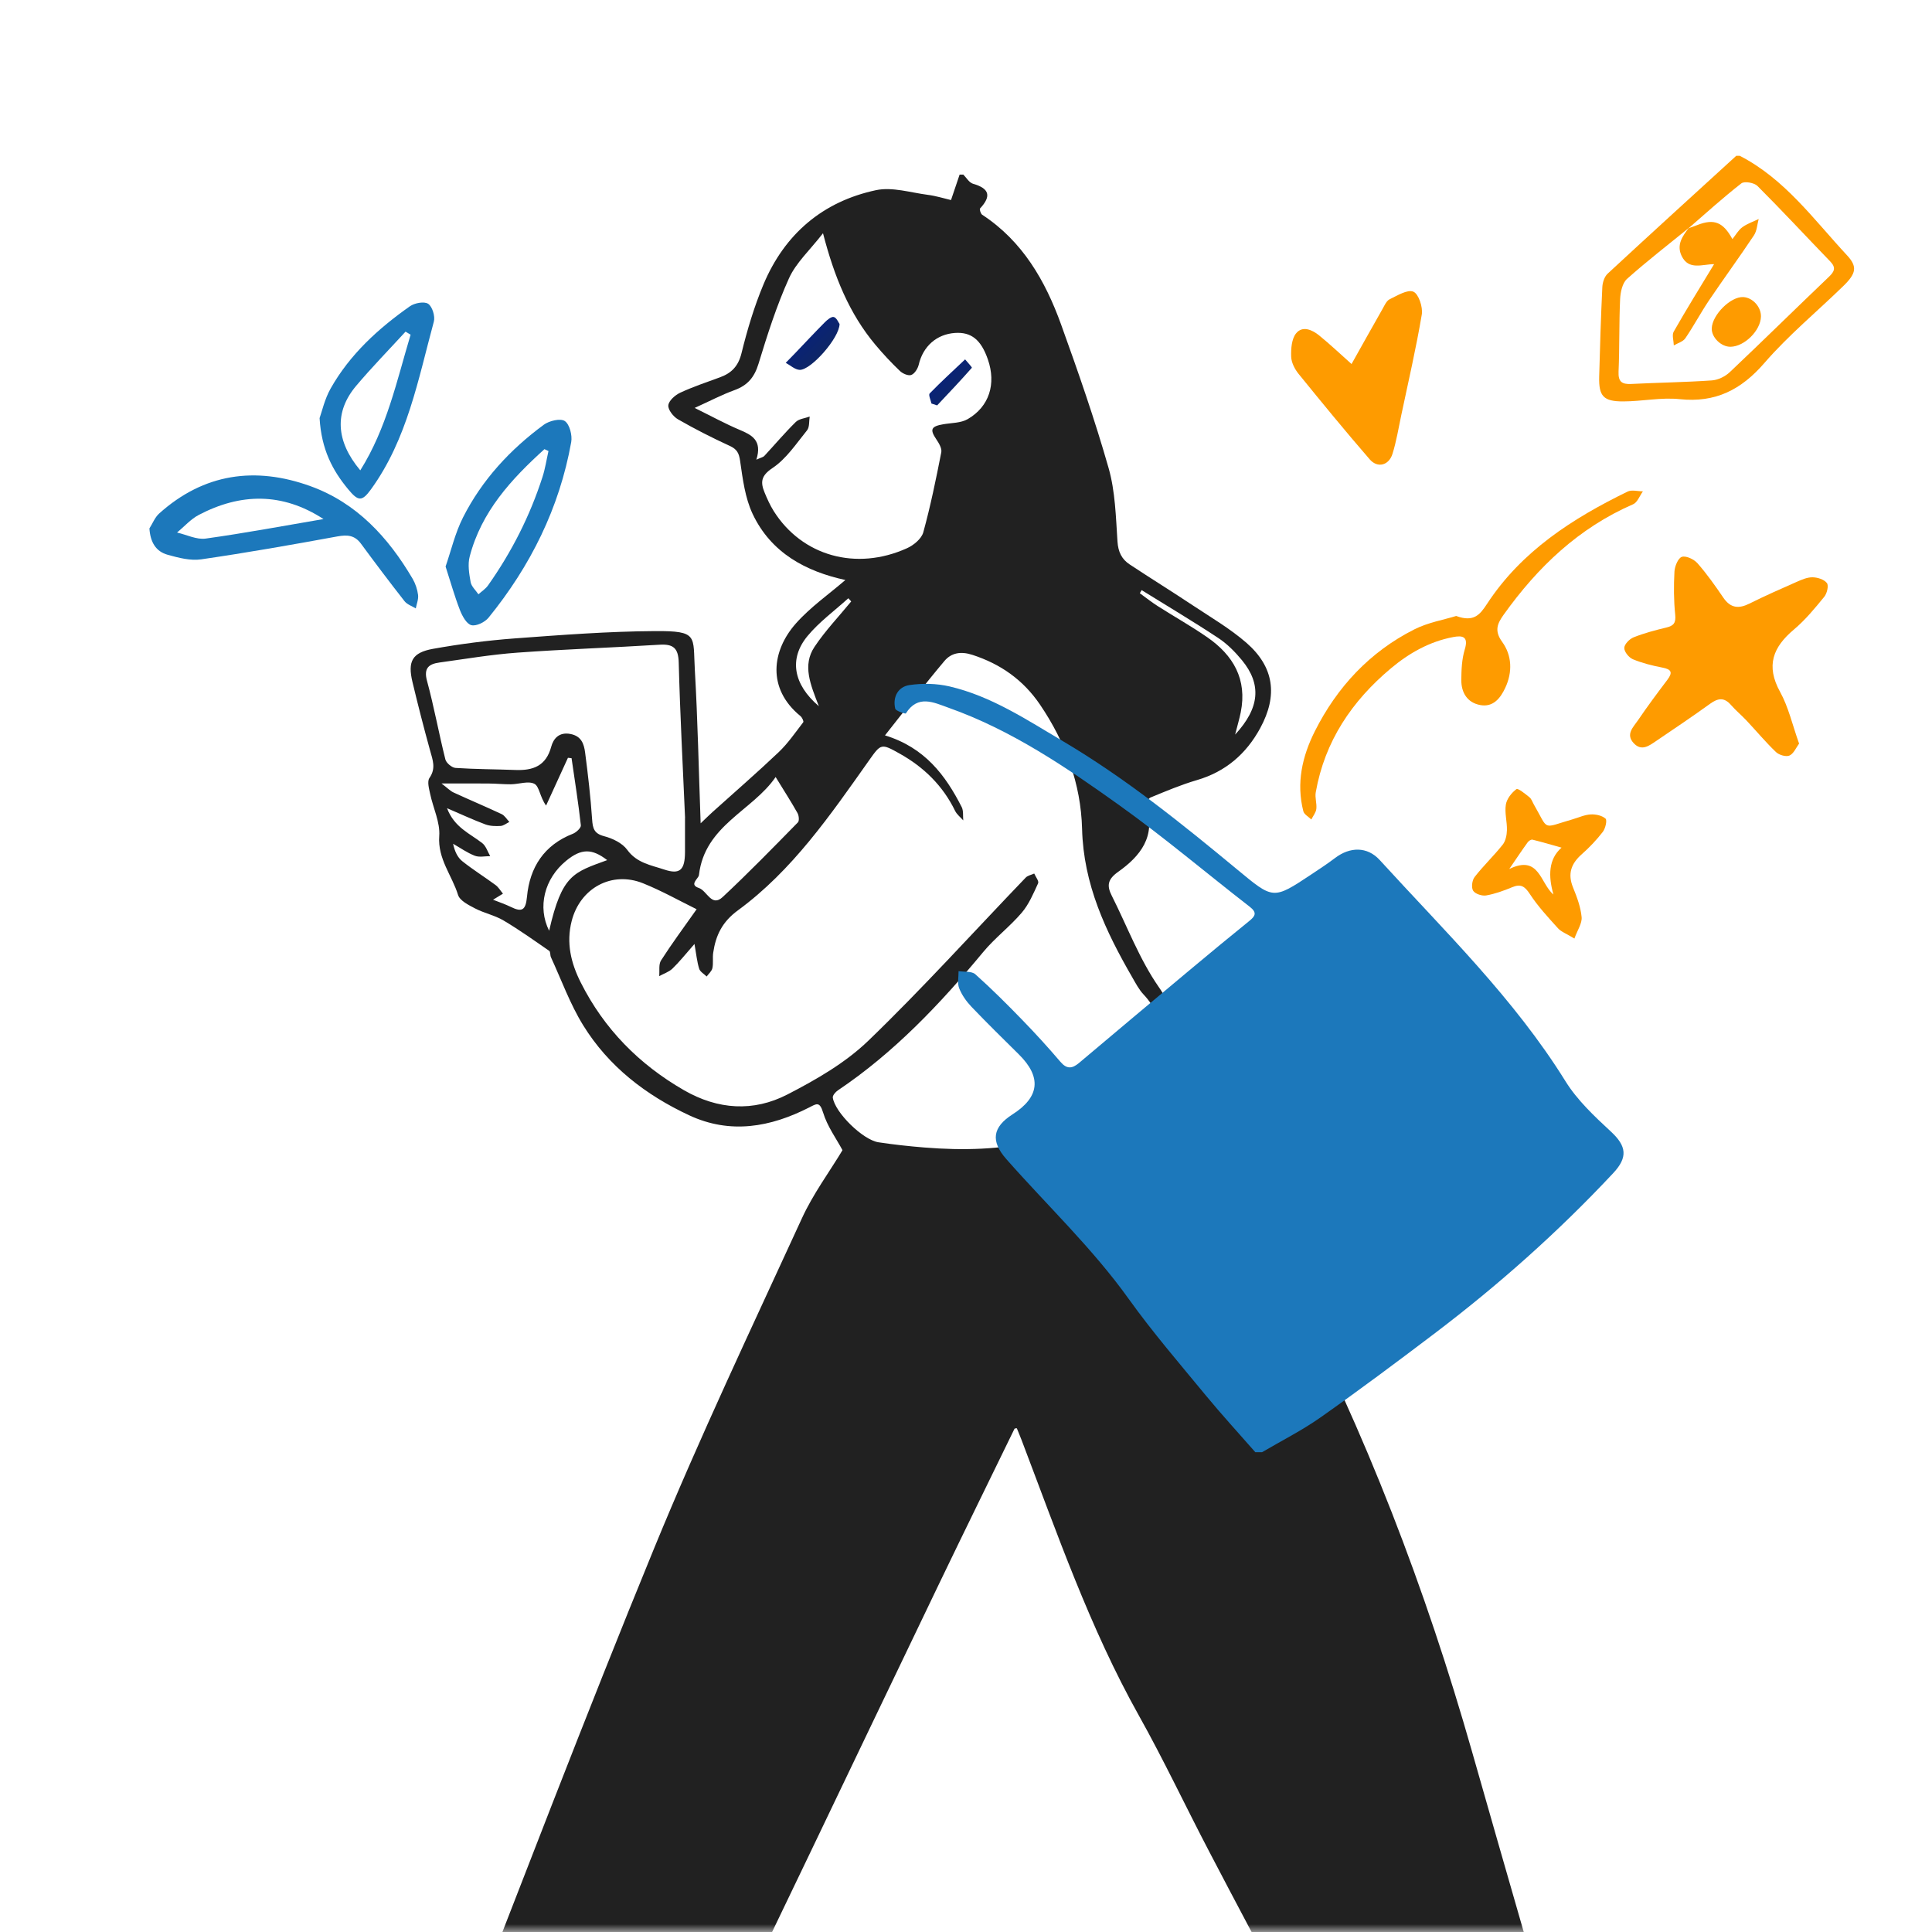 <svg width="124" height="124" viewBox="0 0 124 124" fill="none" xmlns="http://www.w3.org/2000/svg">
<mask id="mask0_3949_24668" style="mask-type:alpha" maskUnits="userSpaceOnUse" x="0" y="0" width="124" height="124">
<rect width="124" height="124" fill="#D9D9D9"/>
</mask>
<g mask="url(#mask0_3949_24668)">
<g clip-path="url(#clip0_3949_24668)">
<path d="M54.082 73.814C54.082 73.814 45.038 94.427 38.463 109.338C31.887 124.249 25.536 141.179 26.428 141.74C27.32 142.3 33.449 151.381 34.117 151.044C34.785 150.708 44.703 132.77 47.378 127.836C50.053 122.903 59.302 102.273 60.194 100.704C61.086 99.134 65.542 90.165 65.542 90.165C65.542 90.165 69.777 104.404 79.472 121.221C89.166 138.038 89.836 142.412 91.507 142.859C93.179 143.307 102.652 142.187 102.428 140.953C102.206 139.719 90.95 102.048 86.491 91.06C82.034 80.073 76.462 74.13 76.462 74.13L54.078 73.811L54.082 73.814Z" fill="#212121"/>
<path d="M61.819 11.197C62.026 11.402 62.201 11.721 62.445 11.792C63.488 12.091 63.654 12.574 62.902 13.38C62.855 13.431 62.942 13.719 63.039 13.783C65.63 15.478 67.09 18.018 68.105 20.833C69.203 23.875 70.268 26.938 71.154 30.046C71.581 31.548 71.618 33.173 71.722 34.751C71.766 35.423 71.994 35.89 72.507 36.228C73.854 37.119 75.226 37.969 76.571 38.863C77.732 39.634 78.951 40.346 79.996 41.255C81.779 42.809 82.023 44.636 80.886 46.729C79.985 48.388 78.663 49.529 76.823 50.068C75.808 50.365 74.825 50.781 73.844 51.185C73.696 51.246 73.516 51.585 73.561 51.723C74.211 53.673 73.186 54.951 71.773 55.951C71.094 56.431 71.025 56.835 71.351 57.479C72.346 59.453 73.133 61.573 74.384 63.367C76.061 65.772 75.321 67.876 74.215 70.081C74.101 70.309 73.954 70.534 73.777 70.715C73.411 71.092 73.563 71.332 73.92 71.589C74.278 71.846 74.606 72.143 74.951 72.42C78.284 75.105 80.659 78.531 82.627 82.304C87.644 91.916 91.505 101.981 94.474 112.408C96.655 120.065 98.864 127.712 101.09 135.355C101.533 136.875 102.013 138.397 102.639 139.847C104.158 143.366 105.735 146.863 107.379 150.324C107.776 151.16 108.537 151.819 109.119 152.569C110.046 153.762 111.001 154.937 111.87 156.173C112.301 156.782 112.881 157.528 112.842 158.18C112.751 159.689 112.775 161.338 111.512 162.505C108.727 165.079 105.965 167.7 102.644 169.581C100.588 170.745 98.263 170.963 95.96 171.172C94.718 171.285 93.473 171.37 92.226 171.416C91.94 171.427 91.394 171.199 91.4 171.111C91.427 170.738 91.505 170.239 91.762 170.034C95.455 167.077 97.547 162.95 99.835 158.963C100.834 157.224 100.76 155.354 100.491 153.469C100.446 153.154 100.286 152.841 100.123 152.559C98.503 149.75 96.854 146.955 95.252 144.134C94.978 143.651 94.7 143.388 94.141 143.489C91.801 143.909 90.529 142.93 89.467 140.738C87.413 136.495 84.925 132.465 82.66 128.324C80.944 125.188 79.276 122.023 77.618 118.854C76.096 115.947 74.699 112.97 73.097 110.11C69.946 104.483 67.848 98.414 65.566 92.421C65.475 92.182 65.373 91.946 65.201 91.519C63.509 94.996 61.872 98.325 60.264 101.668C54.687 113.261 49.183 124.892 43.514 136.439C41.731 140.074 39.501 143.486 37.496 147.011C36.757 148.31 36.102 149.657 35.362 150.955C34.574 152.34 34.325 152.364 33.178 151.306C31.454 153.782 30.329 156.502 29.611 159.434C28.912 162.289 28.139 165.135 27.219 167.925C26.29 170.744 25.606 170.93 23.272 169.134C19.161 165.969 15.109 162.727 11.021 159.533C9.587 158.412 8.091 157.372 6.68 156.225C6.119 155.768 5.631 155.172 5.261 154.547C5.033 154.16 4.905 153.527 5.061 153.137C5.304 152.531 5.911 152.786 6.413 152.939C9.038 153.73 11.649 154.58 14.302 155.262C15.674 155.614 17.119 155.69 18.537 155.833C20.112 155.992 21.113 154.992 21.805 153.807C23.213 151.39 24.474 148.884 25.794 146.415C26.09 145.862 26.367 145.3 26.678 144.757C27.318 143.643 27.321 143.261 26.251 142.642C25.497 142.206 25.514 141.665 25.732 141.07C26.844 138.029 27.964 134.99 29.143 131.974C33.397 121.091 37.552 110.167 41.989 99.359C44.925 92.209 48.245 85.216 51.471 78.188C52.182 76.636 53.221 75.234 54.074 73.822C53.678 73.084 53.096 72.291 52.827 71.402C52.608 70.681 52.406 70.838 51.948 71.073C49.452 72.349 46.873 72.812 44.235 71.583C41.452 70.286 39.059 68.446 37.428 65.803C36.588 64.442 36.036 62.901 35.36 61.437C35.301 61.308 35.337 61.088 35.248 61.027C34.281 60.358 33.322 59.673 32.311 59.075C31.75 58.743 31.074 58.609 30.492 58.305C30.079 58.09 29.513 57.809 29.398 57.438C29.011 56.181 28.084 55.132 28.192 53.658C28.256 52.778 27.8 51.865 27.609 50.96C27.537 50.622 27.407 50.157 27.562 49.934C27.995 49.312 27.771 48.774 27.604 48.169C27.201 46.714 26.827 45.25 26.475 43.782C26.155 42.452 26.45 41.885 27.79 41.644C29.52 41.334 31.274 41.106 33.026 40.975C36.027 40.753 39.035 40.523 42.042 40.505C44.837 40.487 44.47 40.816 44.595 42.979C44.781 46.185 44.844 49.397 44.969 52.842C45.338 52.49 45.527 52.303 45.724 52.125C47.143 50.847 48.589 49.595 49.973 48.28C50.571 47.712 51.048 47.013 51.555 46.353C51.597 46.298 51.478 46.042 51.372 45.957C49.212 44.192 49.531 41.761 51.089 40.007C52.024 38.956 53.21 38.131 54.258 37.226C51.744 36.68 49.496 35.503 48.306 32.985C47.819 31.954 47.669 30.74 47.503 29.59C47.43 29.077 47.303 28.833 46.838 28.619C45.707 28.099 44.595 27.534 43.516 26.914C43.217 26.743 42.866 26.297 42.895 26.014C42.924 25.715 43.333 25.356 43.658 25.205C44.487 24.819 45.36 24.531 46.22 24.213C46.954 23.943 47.387 23.5 47.592 22.666C47.96 21.171 48.406 19.676 49 18.258C50.36 15.015 52.811 12.933 56.222 12.206C57.268 11.983 58.448 12.364 59.562 12.507C60.067 12.571 60.561 12.729 61.038 12.84C61.228 12.282 61.409 11.743 61.591 11.205H61.811L61.819 11.197ZM61.775 88.356C60.957 87.836 60.211 87.369 59.474 86.889C59.228 86.73 58.964 86.569 58.787 86.346C58.651 86.173 58.637 85.9 58.57 85.672C58.794 85.693 59.059 85.641 59.235 85.745C60.779 86.664 62.301 87.616 63.84 88.541C64.119 88.708 64.496 89.542 64.726 88.489C64.912 88.573 65.2 88.609 65.265 88.749C65.619 89.519 65.929 90.309 66.235 91.099C68.421 96.733 70.386 102.448 73.136 107.861C78.499 118.42 84.4 128.677 90.102 139.046C90.349 139.494 90.549 139.696 91.12 139.486C91.835 139.224 92.613 139.131 93.364 138.967C95.438 138.515 97.517 138.079 99.587 137.607C100.081 137.494 100.528 137.384 100.292 136.58C98.094 129.083 95.932 121.576 93.784 114.063C90.724 103.361 86.848 92.986 81.743 83.083C79.688 79.096 77.178 75.522 73.702 72.65C72.92 72.003 72.399 71.666 71.539 72.455C71.094 72.862 70.462 73.079 69.894 73.334C65.29 75.412 60.503 75.003 55.719 74.299C54.948 74.186 54.585 74.315 54.258 74.962C53.576 76.309 52.77 77.598 52.165 78.978C48.824 86.599 45.424 94.196 42.244 101.885C39.076 109.54 36.111 117.282 33.115 125.01C31.504 129.168 30.012 133.373 28.475 137.56C28.321 137.983 28.083 138.353 28.56 138.843C30.769 141.109 32.937 143.418 35.082 145.746C36.13 146.884 36.093 146.918 36.792 145.625C36.862 145.496 36.931 145.365 37.005 145.237C39.256 141.345 41.715 137.56 43.716 133.542C48.611 123.708 53.291 113.766 58.066 103.873C59.523 100.854 60.993 97.843 62.474 94.838C63.119 93.529 63.67 92.138 64.532 90.987C65.006 90.356 64.826 90.318 64.347 90.167C63.479 89.89 62.59 89.678 61.725 89.393C61.447 89.302 61.214 89.065 60.96 88.897C61.209 88.732 61.458 88.565 61.775 88.352V88.356ZM44.709 58.356C43.641 57.832 42.488 57.18 41.271 56.691C39.257 55.882 37.231 57.005 36.692 59.111C36.33 60.518 36.646 61.813 37.274 63.059C38.777 66.044 41.017 68.311 43.9 69.973C46.08 71.227 48.353 71.37 50.527 70.251C52.373 69.302 54.254 68.221 55.735 66.792C59.221 63.43 62.474 59.824 65.832 56.327C65.963 56.19 66.195 56.151 66.379 56.066C66.47 56.278 66.692 56.55 66.628 56.691C66.328 57.345 66.037 58.041 65.578 58.579C64.816 59.473 63.854 60.199 63.105 61.102C60.342 64.437 57.387 67.557 53.773 69.985C53.623 70.086 53.431 70.311 53.451 70.449C53.59 71.403 55.378 73.161 56.381 73.314C57.359 73.463 58.344 73.569 59.33 73.649C64.313 74.054 69.012 73.377 72.962 69.939C73.23 69.707 73.521 69.45 73.676 69.141C74.577 67.33 74.998 65.531 73.399 63.831C73.101 63.515 72.89 63.107 72.67 62.725C70.961 59.769 69.541 56.76 69.45 53.198C69.377 50.319 68.385 47.634 66.752 45.226C65.675 43.64 64.224 42.618 62.404 42.028C61.656 41.786 61.051 41.905 60.614 42.425C59.324 43.958 58.105 45.554 56.8 47.198C59.353 47.981 60.68 49.75 61.724 51.799C61.846 52.038 61.795 52.367 61.824 52.654C61.647 52.452 61.414 52.277 61.301 52.044C60.514 50.428 59.294 49.238 57.752 48.374C56.549 47.699 56.545 47.718 55.763 48.824C53.291 52.32 50.856 55.867 47.359 58.43C46.353 59.166 45.939 60.032 45.775 61.148C45.726 61.474 45.792 61.82 45.723 62.139C45.681 62.334 45.484 62.497 45.355 62.674C45.19 62.511 44.936 62.374 44.875 62.177C44.736 61.732 44.692 61.255 44.573 60.586C43.991 61.247 43.606 61.738 43.16 62.166C42.932 62.385 42.597 62.492 42.309 62.649C42.342 62.309 42.263 61.897 42.427 61.642C43.114 60.57 43.874 59.545 44.711 58.357L44.709 58.356ZM48.547 29.502C48.861 29.36 48.983 29.34 49.05 29.269C49.725 28.541 50.366 27.781 51.072 27.086C51.283 26.878 51.664 26.848 51.968 26.736C51.918 27.034 51.965 27.413 51.799 27.618C51.108 28.471 50.468 29.447 49.584 30.037C48.833 30.537 48.803 30.954 49.074 31.614C49.241 32.02 49.424 32.427 49.657 32.799C51.475 35.684 54.95 36.666 58.222 35.182C58.645 34.991 59.145 34.576 59.258 34.167C59.724 32.476 60.076 30.751 60.414 29.028C60.463 28.778 60.258 28.438 60.093 28.194C59.668 27.564 59.752 27.364 60.546 27.229C61.073 27.139 61.669 27.155 62.108 26.901C63.496 26.097 63.947 24.635 63.404 23.069C62.967 21.805 62.338 21.299 61.295 21.369C60.106 21.451 59.238 22.236 58.966 23.407C58.906 23.661 58.704 23.982 58.488 24.065C58.301 24.138 57.941 23.983 57.764 23.815C57.207 23.282 56.677 22.717 56.182 22.125C54.51 20.128 53.548 17.77 52.822 14.97C51.98 16.056 51.097 16.855 50.643 17.853C49.844 19.618 49.251 21.486 48.684 23.345C48.42 24.213 47.982 24.734 47.145 25.038C46.322 25.337 45.541 25.749 44.584 26.182C45.665 26.714 46.535 27.191 47.445 27.577C48.242 27.913 48.939 28.249 48.545 29.502H48.547ZM43.969 52.495C43.828 49.23 43.65 45.878 43.562 42.522C43.538 41.575 43.193 41.325 42.32 41.38C39.285 41.569 36.244 41.668 33.212 41.888C31.537 42.009 29.871 42.291 28.203 42.522C27.545 42.614 27.179 42.861 27.405 43.693C27.858 45.36 28.164 47.065 28.585 48.741C28.643 48.971 29.001 49.27 29.236 49.287C30.515 49.373 31.8 49.37 33.083 49.419C34.203 49.462 35.044 49.169 35.379 47.925C35.518 47.411 35.881 46.965 36.615 47.109C37.321 47.246 37.482 47.754 37.554 48.3C37.74 49.724 37.906 51.152 38.003 52.584C38.042 53.165 38.125 53.499 38.774 53.669C39.317 53.81 39.946 54.112 40.258 54.545C40.872 55.394 41.796 55.529 42.627 55.808C43.653 56.152 43.958 55.825 43.965 54.69C43.969 53.988 43.965 53.288 43.965 52.496L43.969 52.495ZM18.823 157.24C19.333 158.131 19.912 158.915 20.256 159.791C20.877 161.376 21.989 162.133 23.631 162.246C24.064 162.276 24.492 162.393 24.923 162.478C25.741 162.642 26.558 162.81 27.374 162.977C27.609 162.091 27.85 161.206 28.075 160.317C28.951 156.851 29.786 153.371 32.329 150.642C32.457 150.505 32.501 150.099 32.397 149.961C31.046 148.163 29.661 146.391 28.233 144.547C26.531 147.787 24.974 150.785 23.385 153.766C22.413 155.587 21.095 156.996 18.826 157.24H18.823ZM100.779 159.709C102.285 159.914 103.742 160.037 105.161 160.339C105.799 160.476 106.149 160.366 106.397 159.831C107.09 158.332 107.819 156.848 108.421 155.312C108.713 154.566 108.702 153.787 108.077 153.049C107.257 152.084 106.445 151.059 105.885 149.932C104.707 147.561 103.706 145.099 102.601 142.689C102.481 142.428 102.116 142.044 101.943 142.08C99.907 142.512 97.888 143.014 95.931 143.479C97.545 146.133 99.106 148.843 100.813 151.456C102.069 153.379 102.152 155.378 101.611 157.481C101.403 158.29 101.029 159.055 100.779 159.708V159.709ZM28.691 51.87C29.159 53.111 30.163 53.494 30.955 54.116C31.194 54.303 31.298 54.666 31.463 54.95C31.13 54.948 30.764 55.036 30.473 54.923C29.983 54.734 29.542 54.418 29.081 54.155C29.186 54.654 29.372 55.036 29.671 55.274C30.356 55.82 31.102 56.285 31.808 56.805C31.997 56.946 32.125 57.17 32.282 57.358C32.092 57.473 31.905 57.589 31.646 57.747C32.052 57.909 32.429 58.033 32.784 58.208C33.499 58.559 33.741 58.43 33.823 57.558C33.999 55.667 34.919 54.235 36.765 53.514C36.984 53.429 37.3 53.135 37.281 52.97C37.12 51.53 36.892 50.097 36.684 48.662C36.607 48.654 36.529 48.645 36.452 48.637C35.985 49.658 35.517 50.681 35.049 51.703C34.652 51.157 34.617 50.48 34.307 50.312C33.924 50.102 33.314 50.33 32.801 50.337C32.325 50.341 31.848 50.291 31.373 50.288C30.442 50.279 29.511 50.285 28.338 50.285C28.726 50.581 28.898 50.766 29.111 50.864C30.135 51.336 31.176 51.772 32.197 52.252C32.396 52.347 32.529 52.583 32.691 52.754C32.504 52.846 32.319 53.001 32.127 53.012C31.803 53.031 31.451 53.022 31.152 52.912C30.378 52.624 29.627 52.273 28.69 51.871L28.691 51.87ZM93.665 170.311C94.795 170.201 95.701 170.058 96.61 170.033C99.258 169.957 101.753 169.06 103.85 167.672C106.434 165.961 108.665 163.691 110.963 161.568C111.999 160.611 111.873 159.226 111.911 157.698C110.716 159.13 109.699 160.342 108.687 161.559C107.745 162.69 106.953 164.008 105.832 164.913C104.338 166.118 102.68 167.229 100.92 167.958C99.39 168.591 97.62 168.636 95.956 168.936C95.853 168.954 95.687 168.959 95.641 168.899C95.094 168.18 94.887 168.851 94.61 169.156C94.34 169.453 94.099 169.778 93.665 170.313V170.311ZM49.782 49.871C48.3 52.041 45.233 52.97 44.861 56.154C44.856 56.19 44.844 56.226 44.825 56.258C44.672 56.513 44.299 56.805 44.855 56.993C45.379 57.169 45.668 58.241 46.382 57.575C48.038 56.028 49.623 54.401 51.212 52.781C51.309 52.682 51.276 52.345 51.187 52.186C50.785 51.471 50.341 50.781 49.781 49.869L49.782 49.871ZM92.143 142.6C92.459 142.56 92.644 142.549 92.822 142.511C95.221 142.009 97.625 141.536 100.012 140.986C101.785 140.579 101.755 140.541 101.067 138.838C100.87 138.35 100.665 138.304 100.172 138.423C97.691 139.014 95.205 139.59 92.703 140.08C90.763 140.461 90.64 140.659 91.776 142.305C91.879 142.456 92.071 142.545 92.143 142.6ZM27.945 139.463C26.934 141.076 26.963 141.407 28.164 142.708C28.813 143.412 29.481 144.1 30.081 144.844C31.501 146.607 32.886 148.399 34.319 150.224C34.445 150.008 34.574 149.795 34.7 149.58C35.283 148.588 35.188 147.678 34.416 146.848C34.14 146.552 33.885 146.235 33.619 145.932C31.729 143.777 29.84 141.622 27.947 139.463H27.945ZM7.566 154.55C7.498 154.646 7.431 154.741 7.364 154.835C7.649 155.106 7.916 155.398 8.22 155.644C9.944 157.038 11.663 158.441 13.41 159.807C17.118 162.706 20.837 165.589 24.563 168.463C25.278 169.014 25.681 168.874 25.791 168.012C25.825 167.743 25.495 167.322 25.221 167.135C23.502 165.961 21.697 164.91 20.025 163.674C16.506 161.076 13.061 158.379 9.567 155.749C8.949 155.285 8.237 154.947 7.567 154.549L7.566 154.55ZM73.273 37.875C73.234 37.941 73.195 38.008 73.156 38.075C73.541 38.353 73.912 38.651 74.311 38.904C75.364 39.575 76.454 40.187 77.48 40.897C79.153 42.053 80.06 43.599 79.633 45.719C79.547 46.147 79.42 46.566 79.273 47.147C80.859 45.437 80.981 43.918 79.711 42.373C79.271 41.838 78.76 41.323 78.187 40.945C76.576 39.881 74.915 38.893 73.272 37.875H73.273ZM38.971 55.205C37.989 54.448 37.31 54.456 36.351 55.235C34.932 56.388 34.483 58.217 35.245 59.738C36.071 56.121 36.807 56 38.969 55.205H38.971ZM52.559 45.332C52.01 43.925 51.491 42.696 52.276 41.517C52.966 40.481 53.841 39.568 54.632 38.6C54.571 38.533 54.509 38.465 54.448 38.397C53.567 39.198 52.583 39.911 51.83 40.819C50.627 42.272 50.904 43.917 52.561 45.33L52.559 45.332Z" fill="#212121"/>
<path d="M53.885 20.792C53.878 21.688 52.053 23.756 51.328 23.739C51.026 23.731 50.728 23.446 50.43 23.287C50.622 23.09 50.818 22.893 51.008 22.695C51.651 22.023 52.285 21.341 52.941 20.682C53.099 20.523 53.361 20.306 53.515 20.347C53.696 20.394 53.81 20.695 53.885 20.794V20.792Z" fill="url(#paint0_linear_3949_24668)"/>
<path d="M59.782 25.899C59.737 25.679 59.579 25.345 59.667 25.254C60.4 24.5 61.178 23.79 61.943 23.066C62.095 23.252 62.401 23.576 62.376 23.605C61.653 24.428 60.899 25.221 60.148 26.019C60.026 25.98 59.904 25.939 59.782 25.899Z" fill="url(#paint1_linear_3949_24668)"/>
<path d="M80.565 93.201C79.506 91.99 78.415 90.803 77.392 89.562C75.71 87.519 73.975 85.507 72.436 83.357C70.105 80.103 67.209 77.37 64.584 74.389C63.569 73.236 63.702 72.342 64.991 71.519C66.731 70.407 66.863 69.124 65.388 67.669C64.367 66.66 63.341 65.654 62.35 64.616C62.025 64.276 61.734 63.863 61.562 63.429C61.435 63.108 61.528 62.699 61.523 62.329C61.887 62.389 62.364 62.322 62.598 62.53C63.639 63.459 64.631 64.449 65.604 65.453C66.449 66.323 67.27 67.222 68.057 68.146C68.469 68.63 68.81 68.596 69.251 68.225C71.64 66.21 74.033 64.202 76.432 62.198C77.672 61.161 78.917 60.132 80.175 59.115C80.566 58.798 80.701 58.578 80.21 58.197C77.419 56.033 74.719 53.743 71.849 51.689C68.414 49.231 64.902 46.851 60.878 45.424C59.944 45.092 58.913 44.555 58.138 45.792C58.116 45.827 57.491 45.636 57.457 45.48C57.283 44.722 57.646 44.076 58.371 43.969C59.209 43.845 60.118 43.864 60.943 44.056C63.627 44.681 65.905 46.201 68.243 47.584C72.244 49.952 75.848 52.86 79.418 55.816C81.725 57.727 81.704 57.757 84.157 56.126C84.677 55.78 85.202 55.437 85.699 55.06C86.639 54.349 87.748 54.318 88.551 55.196C92.717 59.763 97.172 64.08 100.475 69.395C101.23 70.612 102.33 71.644 103.392 72.628C104.403 73.563 104.487 74.281 103.538 75.296C100.005 79.073 96.156 82.492 92.041 85.61C89.64 87.429 87.224 89.234 84.76 90.969C83.572 91.806 82.259 92.466 81.003 93.205H80.562L80.565 93.201Z" fill="#1C78BB"/>
<path d="M111.661 10C114.549 11.481 116.41 14.089 118.547 16.387C119.226 17.117 119.137 17.553 118.306 18.36C116.618 20.003 114.785 21.516 113.25 23.29C111.751 25.022 110.101 25.86 107.806 25.619C106.617 25.494 105.392 25.761 104.184 25.764C102.911 25.767 102.608 25.43 102.639 24.182C102.687 22.263 102.75 20.345 102.841 18.426C102.855 18.13 102.975 17.757 103.18 17.567C105.919 15.028 108.682 12.516 111.439 9.998H111.659L111.661 10ZM108.394 14.627C107.065 15.71 105.704 16.758 104.425 17.901C104.127 18.168 104.003 18.75 103.983 19.197C103.911 20.745 103.95 22.298 103.883 23.845C103.853 24.509 104.1 24.673 104.702 24.643C106.423 24.556 108.149 24.535 109.868 24.416C110.265 24.39 110.724 24.166 111.019 23.888C113.158 21.865 115.253 19.799 117.383 17.767C117.746 17.421 117.848 17.173 117.468 16.78C115.908 15.167 114.383 13.519 112.796 11.934C112.587 11.725 111.96 11.616 111.764 11.769C110.594 12.68 109.492 13.681 108.368 14.654L108.397 14.627H108.394Z" fill="#FE9B00"/>
<path d="M115.473 47.721C115.282 47.976 115.127 48.368 114.854 48.492C114.636 48.591 114.184 48.459 113.987 48.27C113.324 47.636 112.734 46.925 112.103 46.254C111.776 45.906 111.404 45.598 111.09 45.239C110.656 44.742 110.259 44.808 109.761 45.167C108.63 45.983 107.471 46.763 106.315 47.545C105.861 47.852 105.365 48.251 104.851 47.694C104.32 47.121 104.838 46.659 105.129 46.229C105.728 45.346 106.367 44.488 107.011 43.637C107.376 43.157 107.279 42.958 106.694 42.847C106.051 42.724 105.403 42.56 104.801 42.312C104.546 42.206 104.245 41.833 104.25 41.586C104.255 41.348 104.585 41.01 104.846 40.906C105.523 40.637 106.234 40.447 106.944 40.278C107.423 40.165 107.573 39.977 107.518 39.449C107.424 38.534 107.42 37.602 107.47 36.685C107.488 36.343 107.709 35.81 107.948 35.739C108.225 35.657 108.724 35.896 108.95 36.153C109.555 36.841 110.088 37.598 110.606 38.358C111.069 39.038 111.598 39.084 112.289 38.737C113.274 38.246 114.279 37.801 115.287 37.358C115.619 37.212 115.981 37.048 116.329 37.052C116.651 37.055 117.077 37.188 117.255 37.422C117.38 37.584 117.261 38.09 117.084 38.304C116.481 39.043 115.864 39.793 115.14 40.402C113.79 41.536 113.324 42.727 114.25 44.406C114.793 45.39 115.044 46.536 115.468 47.721H115.473Z" fill="#FE9B00"/>
<path d="M93.468 39.537C94.593 39.951 94.99 39.447 95.439 38.761C97.656 35.372 100.924 33.277 104.462 31.551C104.73 31.42 105.116 31.535 105.446 31.535C105.24 31.818 105.094 32.245 104.818 32.364C101.332 33.879 98.702 36.387 96.518 39.439C96.109 40.012 95.889 40.475 96.412 41.196C97.044 42.067 97.085 43.139 96.609 44.151C96.298 44.817 95.833 45.401 95.012 45.253C94.18 45.103 93.784 44.46 93.79 43.641C93.795 42.987 93.823 42.302 94.012 41.683C94.27 40.84 93.859 40.775 93.263 40.889C91.749 41.177 90.441 41.916 89.272 42.895C86.769 44.993 85.025 47.571 84.448 50.851C84.386 51.194 84.526 51.569 84.485 51.918C84.457 52.154 84.275 52.372 84.163 52.597C83.986 52.42 83.703 52.273 83.65 52.065C83.19 50.258 83.578 48.546 84.391 46.929C85.826 44.082 87.919 41.841 90.763 40.401C91.655 39.949 92.686 39.776 93.466 39.533L93.468 39.537Z" fill="#FE9B00"/>
<path d="M86.745 23.364C87.409 22.179 88.069 20.996 88.739 19.819C88.865 19.595 88.99 19.304 89.192 19.206C89.686 18.969 90.336 18.562 90.713 18.721C91.051 18.865 91.332 19.713 91.254 20.184C90.888 22.356 90.389 24.504 89.934 26.66C89.758 27.486 89.624 28.328 89.372 29.131C89.141 29.872 88.416 30.063 87.914 29.485C86.354 27.686 84.845 25.843 83.344 23.994C83.099 23.692 82.883 23.268 82.87 22.894C82.853 22.389 82.897 21.754 83.185 21.397C83.595 20.887 84.221 21.167 84.665 21.528C85.375 22.104 86.04 22.736 86.745 23.364Z" fill="#FE9B00"/>
<path d="M9.59 33.916C9.796 33.593 9.943 33.203 10.217 32.957C13.088 30.378 16.39 29.926 19.92 31.201C22.881 32.269 24.915 34.479 26.484 37.148C26.665 37.458 26.787 37.83 26.833 38.187C26.867 38.464 26.74 38.762 26.686 39.05C26.442 38.899 26.13 38.799 25.963 38.585C25.012 37.372 24.084 36.139 23.17 34.898C22.765 34.347 22.291 34.312 21.654 34.429C18.748 34.962 15.838 35.475 12.914 35.9C12.221 36.001 11.456 35.8 10.76 35.606C10.006 35.397 9.648 34.802 9.59 33.916ZM20.763 33.314C18.113 31.591 15.431 31.646 12.756 33.05C12.238 33.322 11.825 33.798 11.364 34.18C11.979 34.32 12.618 34.649 13.202 34.567C15.732 34.215 18.244 33.742 20.763 33.314Z" fill="#1C78BB"/>
<path d="M28.598 36.363C28.954 35.333 29.212 34.206 29.719 33.207C30.94 30.797 32.742 28.851 34.902 27.261C35.251 27.004 35.974 26.834 36.252 27.025C36.56 27.236 36.739 27.941 36.662 28.374C35.905 32.604 34.047 36.331 31.357 39.643C31.121 39.934 30.564 40.206 30.251 40.124C29.94 40.042 29.666 39.532 29.519 39.155C29.181 38.286 28.929 37.384 28.599 36.363H28.598ZM35.203 28.948C35.117 28.909 35.031 28.868 34.943 28.828C32.825 30.749 30.902 32.822 30.145 35.722C30.012 36.23 30.11 36.824 30.206 37.359C30.256 37.642 30.533 37.885 30.706 38.144C30.915 37.956 31.165 37.798 31.323 37.573C32.839 35.428 34.017 33.108 34.822 30.602C34.995 30.066 35.077 29.499 35.203 28.945V28.948Z" fill="#1C78BB"/>
<path d="M20.512 26.836C20.662 26.42 20.835 25.618 21.22 24.936C22.456 22.747 24.277 21.088 26.305 19.66C26.608 19.446 27.221 19.33 27.48 19.498C27.745 19.672 27.939 20.298 27.846 20.639C26.838 24.352 26.14 28.191 23.813 31.403C23.232 32.204 22.994 32.185 22.347 31.403C21.339 30.187 20.631 28.849 20.512 26.837V26.836ZM26.353 21.48C26.245 21.415 26.137 21.351 26.029 21.286C24.97 22.443 23.87 23.565 22.86 24.763C21.452 26.431 21.543 28.307 23.124 30.188C24.822 27.484 25.466 24.439 26.353 21.482V21.48Z" fill="#1C78BB"/>
<path d="M101.045 60.236C100.531 59.922 100.199 59.805 99.993 59.577C99.357 58.872 98.702 58.168 98.187 57.377C97.86 56.876 97.601 56.716 97.052 56.944C96.515 57.167 95.955 57.372 95.387 57.471C95.12 57.517 94.681 57.375 94.55 57.169C94.422 56.968 94.481 56.495 94.644 56.288C95.206 55.565 95.877 54.929 96.446 54.213C96.634 53.977 96.71 53.598 96.718 53.282C96.732 52.732 96.562 52.166 96.65 51.637C96.71 51.267 97.02 50.877 97.328 50.648C97.43 50.573 97.898 50.955 98.165 51.171C98.298 51.278 98.356 51.479 98.448 51.638C99.433 53.34 98.924 53.163 100.939 52.583C101.325 52.471 101.709 52.291 102.1 52.271C102.421 52.254 102.824 52.342 103.048 52.543C103.16 52.646 103.04 53.171 102.873 53.389C102.474 53.906 102.015 54.391 101.524 54.824C100.84 55.427 100.601 56.08 100.963 56.964C101.211 57.574 101.452 58.216 101.512 58.861C101.549 59.264 101.243 59.7 101.049 60.238L101.045 60.236ZM96.867 55.775C98.804 54.83 98.849 56.7 99.702 57.41C99.367 56.223 99.381 55.139 100.224 54.404C99.602 54.229 98.982 54.045 98.356 53.891C98.272 53.87 98.115 53.971 98.051 54.059C97.691 54.556 97.352 55.068 96.867 55.775Z" fill="#FE9B00"/>
<path d="M108.365 14.653C108.565 14.581 108.767 14.513 108.965 14.434C110.014 14.027 110.6 14.257 111.19 15.347C111.406 15.078 111.572 14.771 111.825 14.585C112.136 14.356 112.523 14.228 112.876 14.057C112.779 14.409 112.765 14.815 112.573 15.103C111.636 16.512 110.635 17.878 109.688 19.28C109.155 20.072 108.706 20.924 108.168 21.712C108.017 21.931 107.681 22.02 107.429 22.169C107.421 21.869 107.298 21.506 107.423 21.284C108.241 19.847 109.114 18.442 110.014 16.954C109.261 16.957 108.383 17.366 107.931 16.427C107.589 15.714 107.983 15.158 108.394 14.625L108.365 14.652V14.653Z" fill="#FE9B00"/>
<path d="M113.022 20.325C112.996 21.219 111.965 22.241 111.073 22.256C110.469 22.267 109.843 21.655 109.864 21.073C109.895 20.202 111.082 19.025 111.885 19.067C112.494 19.099 113.039 19.703 113.022 20.325Z" fill="#FE9B00"/>
<path d="M63.173 91.387C61.975 91.101 60.944 90.874 59.925 90.595C59.71 90.536 59.545 90.287 59.358 90.125C59.578 89.981 59.792 89.73 60.021 89.716C60.816 89.665 61.615 89.697 62.453 89.697C61.873 89.322 61.24 88.907 60.6 88.501C59.918 88.069 59.204 87.68 58.561 87.197C58.361 87.048 58.344 86.651 58.242 86.368C58.533 86.296 58.821 86.209 59.117 86.162C59.207 86.148 59.322 86.233 59.414 86.291C61.307 87.481 63.22 88.644 65.071 89.895C65.418 90.129 65.662 90.717 65.703 91.163C65.761 91.799 65.118 91.612 64.738 91.757C63.921 92.07 63.148 92.495 62.336 92.819C62.117 92.907 61.82 92.8 61.559 92.783C61.687 92.526 61.756 92.194 61.959 92.029C62.26 91.782 62.655 91.651 63.175 91.387H63.173Z" fill="#212121"/>
</g>
</g>
<defs>
<linearGradient id="paint0_linear_3949_24668" x1="48.702" y1="22.04" x2="52.098" y2="25.495" gradientUnits="userSpaceOnUse">
<stop stop-color="#031E8A"/>
<stop offset="1" stop-color="#132A56"/>
</linearGradient>
<linearGradient id="paint1_linear_3949_24668" x1="58.272" y1="24.543" x2="61.216" y2="27.272" gradientUnits="userSpaceOnUse">
<stop stop-color="#031E8A"/>
<stop offset="1" stop-color="#132A56"/>
</linearGradient>
<clipPath id="clip0_3949_24668">
<rect width="113.999" height="161.415" fill="white" transform="translate(5 10)"/>
</clipPath>
</defs>
</svg>
